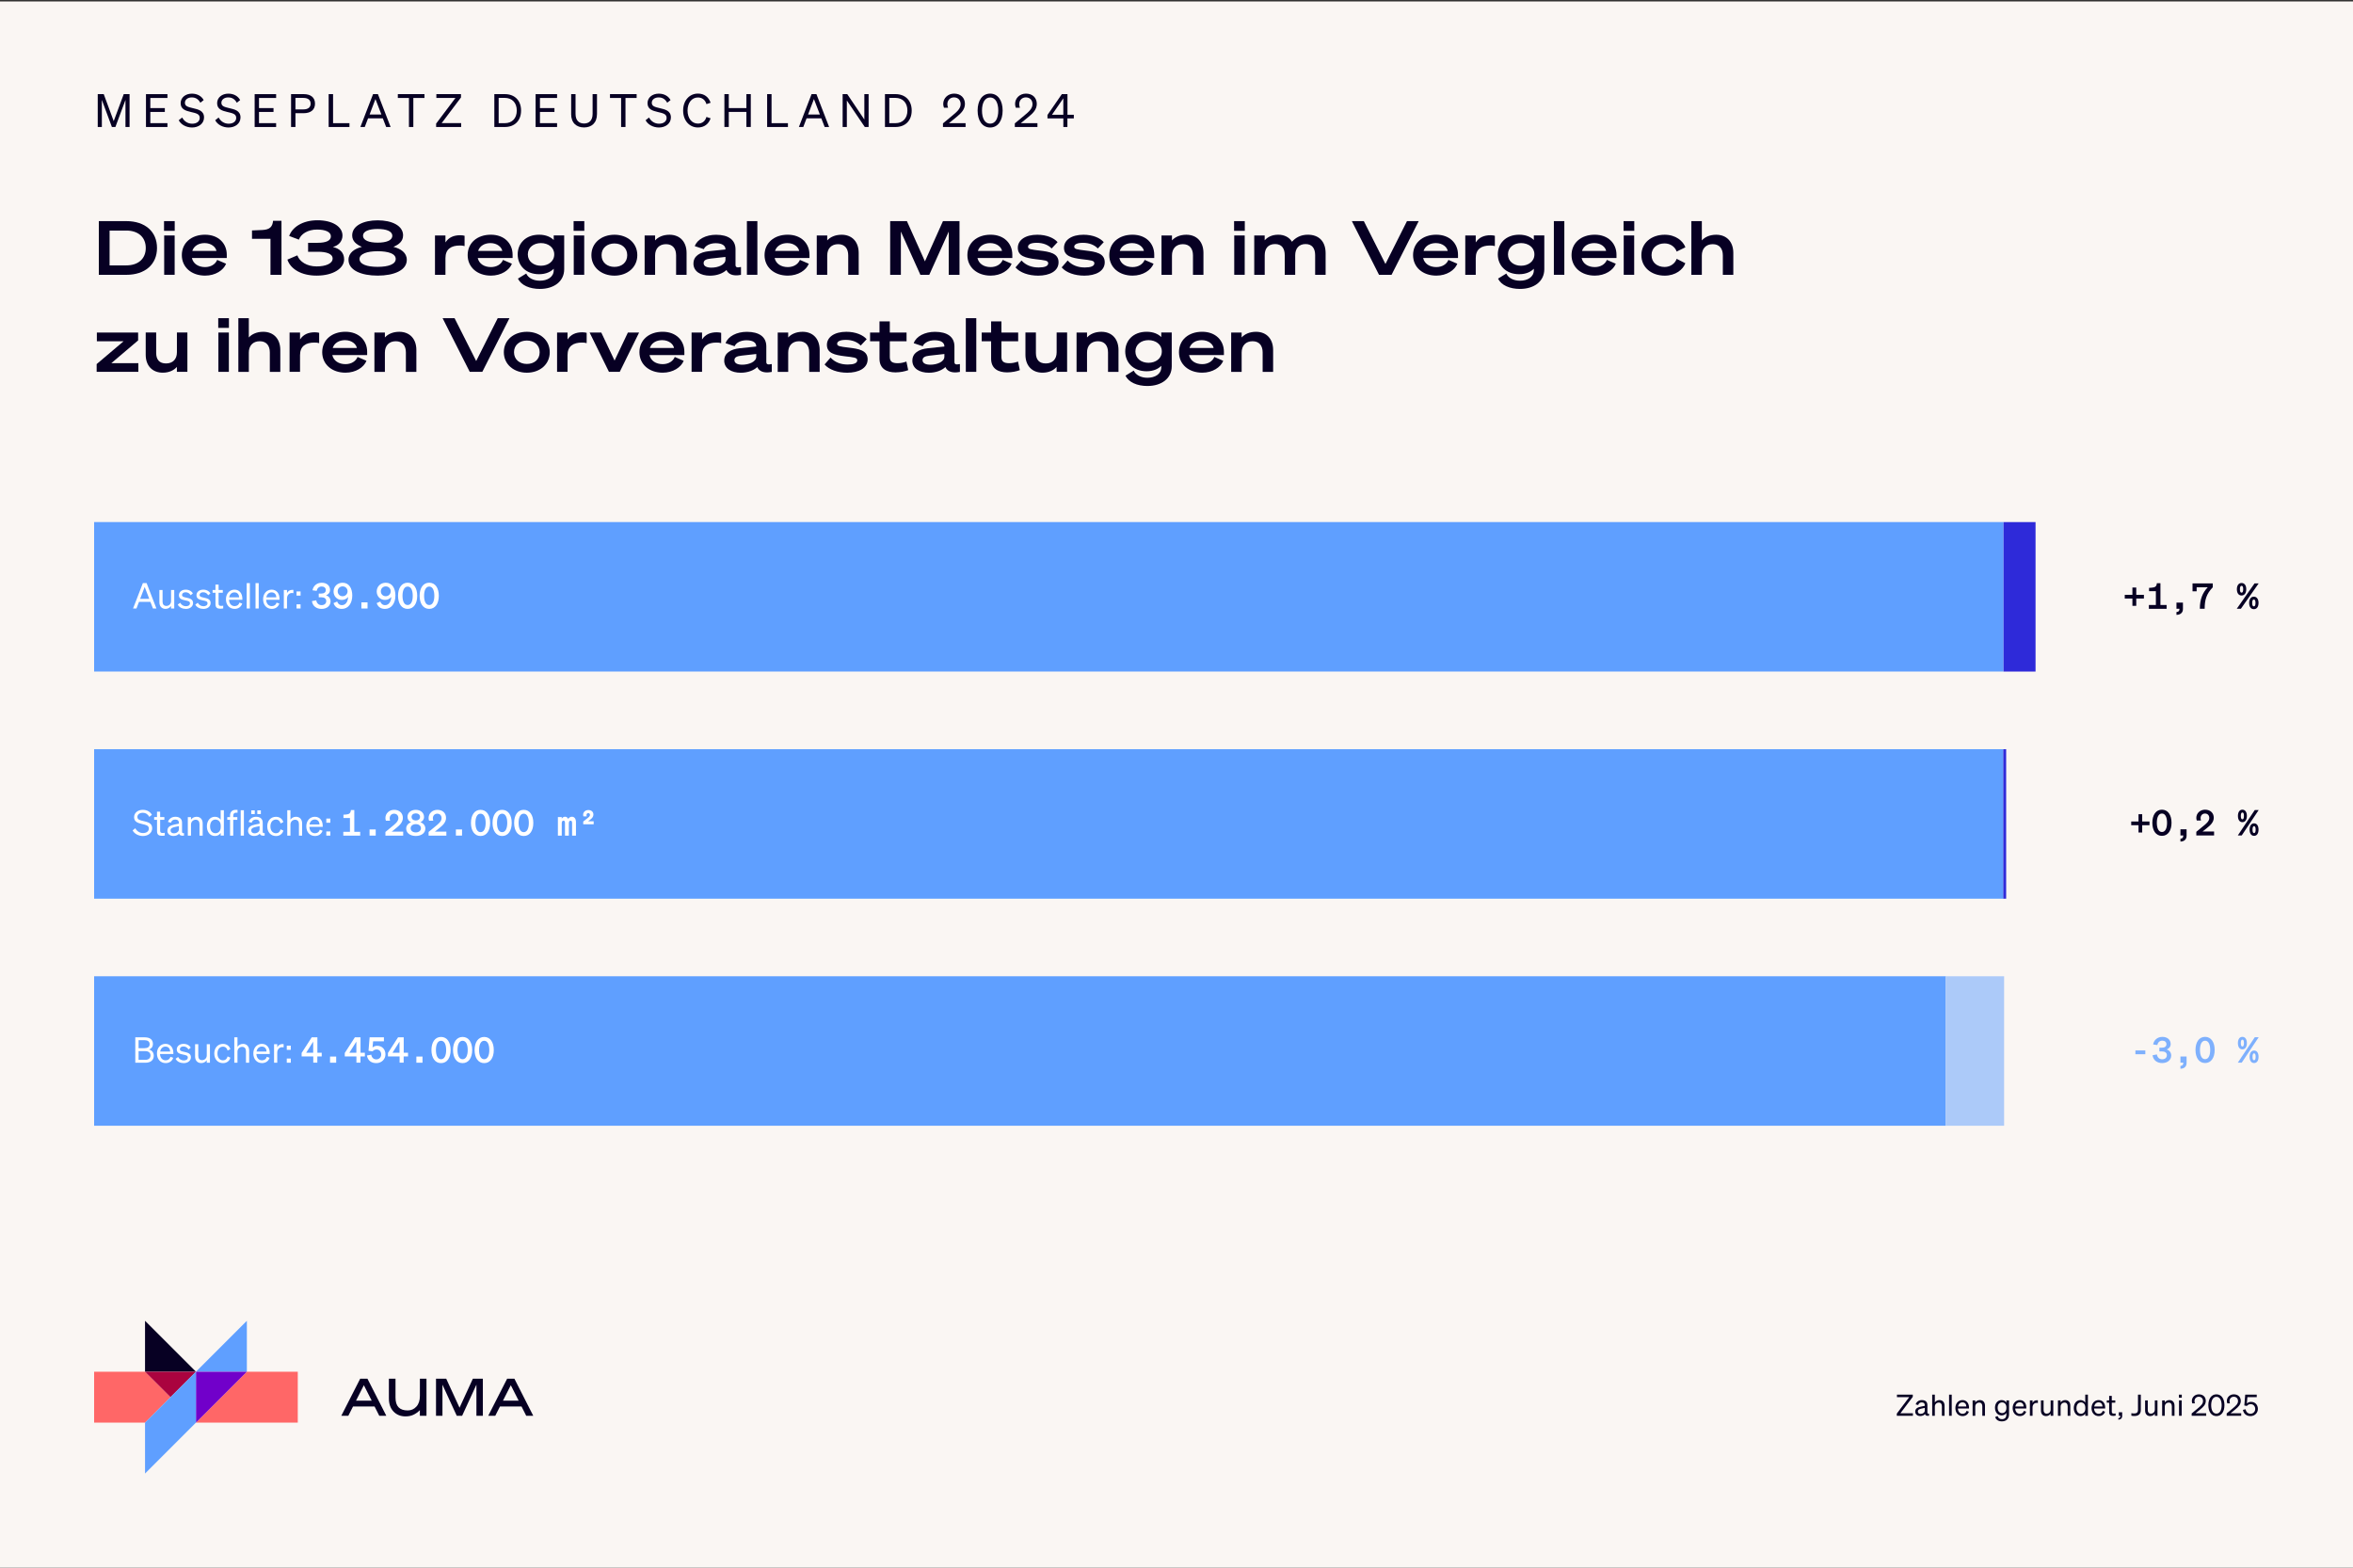 <?xml version="1.0" encoding="UTF-8"?>
<svg xmlns="http://www.w3.org/2000/svg" viewBox="0 0 800 533">
  <rect x="0" y="0" width="800" height="533" fill="#333333" stroke="none"/>
  <defs>
    <style>
      .cls-1 {
        fill: #ff6767;
      }

      .cls-2 {
        fill: #2e2ad9;
      }

      .cls-3 {
        fill: #faf6f3;
      }

      .cls-4 {
        fill: #7eb0fd;
      }

      .cls-5 {
        fill: #fff;
      }

      .cls-6 {
        fill: #070023;
      }

      .cls-7 {
        fill: #5f9fff;
      }

      .cls-8 {
        fill: #accaf9;
      }

      .cls-9 {
        fill: #aa033f;
      }

      .cls-10 {
        fill: #7100ca;
      }

      .cls-11 {
        fill: #5f9fff;
      }
    </style>
  </defs>
  <g id="background">
    <rect class="cls-3" y=".5" width="800" height="533"></rect>
  </g>
  <g id="content_DE" data-name="content DE">
    <g>
      <path class="cls-6" d="M38.04,43.17l-3.41-9.2v9.2h-1.4v-11.17h2.04l3.39,9.18,3.41-9.18h1.98v11.17h-1.39v-9.2l-3.42,9.2h-1.2Z"></path>
      <path class="cls-6" d="M56.93,32v1.31h-5.82v3.44h4.93v1.31h-4.93v3.81h5.82v1.31h-7.3v-11.17h7.3Z"></path>
      <path class="cls-6" d="M61.93,39.94c.7,1.34,1.96,2.12,3.41,2.12s2.57-.72,2.57-1.99c0-1.35-1.29-1.59-2.99-1.99-1.76-.42-3.5-.9-3.5-3,0-1.96,1.7-3.24,3.81-3.24,1.95,0,3.35.93,4.02,2.19l-1.14.9c-.58-1.07-1.46-1.81-2.91-1.81-1.35,0-2.33.75-2.33,1.82,0,1.18,1.04,1.43,2.61,1.81,1.85.44,3.89.83,3.89,3.19,0,2.09-1.85,3.41-4.06,3.41-1.93,0-3.78-.96-4.54-2.47l1.17-.93Z"></path>
      <path class="cls-6" d="M74.33,39.94c.7,1.34,1.96,2.12,3.41,2.12s2.57-.72,2.57-1.99c0-1.35-1.29-1.59-2.99-1.99-1.76-.42-3.5-.9-3.5-3,0-1.96,1.7-3.24,3.81-3.24,1.95,0,3.35.93,4.02,2.19l-1.14.9c-.58-1.07-1.46-1.81-2.91-1.81-1.35,0-2.33.75-2.33,1.82,0,1.18,1.04,1.43,2.61,1.81,1.85.44,3.89.83,3.89,3.19,0,2.09-1.85,3.41-4.06,3.41-1.93,0-3.78-.96-4.54-2.47l1.17-.93Z"></path>
      <path class="cls-6" d="M93.88,32v1.31h-5.82v3.44h4.93v1.31h-4.93v3.81h5.82v1.31h-7.3v-11.17h7.3Z"></path>
      <path class="cls-6" d="M100.45,43.17h-1.49v-11.17h4.26c2.37,0,3.88,1.1,3.88,3.24s-1.51,3.25-3.88,3.25h-2.77v4.68ZM103.14,37.2c1.59,0,2.47-.7,2.47-1.96s-.89-1.95-2.47-1.95h-2.69v3.91h2.69Z"></path>
      <path class="cls-6" d="M111.75,32h1.49v9.87h5.57v1.31h-7.07v-11.17Z"></path>
      <path class="cls-6" d="M128.49,32l4.31,11.17h-1.51l-1.14-2.94h-5.01l-1.12,2.94h-1.49l4.31-11.17h1.65ZM125.65,38.93h4.02l-2.02-5.25-1.99,5.25Z"></path>
      <path class="cls-6" d="M140.53,33.31v9.87h-1.49v-9.87h-3.78v-1.31h9.06v1.31h-3.78Z"></path>
      <path class="cls-6" d="M156.79,43.17h-8.51v-1.15l6.57-8.72h-6.49v-1.31h8.37v1.15l-6.57,8.72h6.63v1.31Z"></path>
      <path class="cls-6" d="M168.07,32h3.55c3.39,0,5.54,2.18,5.54,5.59s-2.15,5.59-5.54,5.59h-3.55v-11.17ZM171.62,41.88c2.54,0,4.08-1.7,4.08-4.3s-1.54-4.3-4.09-4.3h-2.07v8.59h2.09Z"></path>
      <path class="cls-6" d="M189.4,32v1.31h-5.82v3.44h4.93v1.31h-4.93v3.81h5.82v1.31h-7.3v-11.17h7.3Z"></path>
      <path class="cls-6" d="M194.19,38.75v-6.75h1.49v6.71c0,2.29,1.21,3.28,2.89,3.28s2.91-1,2.91-3.28v-6.71h1.49v6.75c0,3.08-1.87,4.58-4.4,4.58s-4.39-1.49-4.39-4.58Z"></path>
      <path class="cls-6" d="M212.66,33.31v9.87h-1.49v-9.87h-3.78v-1.31h9.06v1.31h-3.78Z"></path>
      <path class="cls-6" d="M220.66,39.94c.7,1.34,1.96,2.12,3.41,2.12s2.57-.72,2.57-1.99c0-1.35-1.29-1.59-2.99-1.99-1.76-.42-3.5-.9-3.5-3,0-1.96,1.7-3.24,3.81-3.24,1.95,0,3.35.93,4.02,2.19l-1.14.9c-.58-1.07-1.46-1.81-2.91-1.81-1.35,0-2.33.75-2.33,1.82,0,1.18,1.04,1.43,2.61,1.81,1.85.44,3.89.83,3.89,3.19,0,2.09-1.85,3.41-4.06,3.41-1.93,0-3.78-.96-4.54-2.47l1.17-.93Z"></path>
      <path class="cls-6" d="M237.29,42.02c1.45,0,2.49-.84,2.89-2.26l1.42.47c-.65,1.93-2.18,3.11-4.31,3.11-2.9,0-5.03-2.35-5.03-5.76s2.13-5.76,5.03-5.76c2.13,0,3.66,1.18,4.31,3.11l-1.42.47c-.4-1.42-1.45-2.26-2.89-2.26-2.07,0-3.53,1.79-3.53,4.44s1.46,4.44,3.53,4.44Z"></path>
      <path class="cls-6" d="M255.26,32v11.17h-1.49v-5.12h-5.99v5.12h-1.49v-11.17h1.49v4.75h5.99v-4.75h1.49Z"></path>
      <path class="cls-6" d="M260.83,32h1.49v9.87h5.57v1.31h-7.07v-11.17Z"></path>
      <path class="cls-6" d="M277.58,32l4.31,11.17h-1.51l-1.14-2.94h-5.01l-1.12,2.94h-1.49l4.31-11.17h1.65ZM274.73,38.93h4.02l-2.02-5.25-1.99,5.25Z"></path>
      <path class="cls-6" d="M295.31,43.17h-1.29l-6.1-9v9h-1.43v-11.17h1.57l5.81,8.64v-8.64h1.45v11.17Z"></path>
      <path class="cls-6" d="M300.88,32h3.55c3.39,0,5.54,2.18,5.54,5.59s-2.15,5.59-5.54,5.59h-3.55v-11.17ZM304.43,41.88c2.54,0,4.08-1.7,4.08-4.3s-1.54-4.3-4.09-4.3h-2.07v8.59h2.09Z"></path>
      <path class="cls-6" d="M323.9,39.21c1.53-1.26,2.71-2.33,2.71-3.8,0-1.37-.89-2.3-2.26-2.3s-2.26,1.03-2.26,2.3c0,.4.09.82.25,1.21h-1.4c-.17-.48-.25-.86-.25-1.29,0-1.99,1.63-3.5,3.69-3.5,2.26,0,3.69,1.43,3.69,3.49,0,1.9-1.31,3.21-2.91,4.5l-2.52,2.05h5.65v1.31h-7.69v-1.23l3.3-2.74Z"></path>
      <path class="cls-6" d="M336.64,31.83c2.65,0,4.25,2.35,4.25,5.76s-1.6,5.76-4.25,5.76-4.26-2.35-4.26-5.76,1.6-5.76,4.26-5.76ZM336.64,42.04c1.81,0,2.77-1.84,2.77-4.45s-.96-4.45-2.77-4.45-2.77,1.84-2.77,4.45.95,4.45,2.77,4.45Z"></path>
      <path class="cls-6" d="M348.33,39.21c1.53-1.26,2.71-2.33,2.71-3.8,0-1.37-.89-2.3-2.26-2.3s-2.26,1.03-2.26,2.3c0,.4.09.82.25,1.21h-1.4c-.17-.48-.25-.86-.25-1.29,0-1.99,1.63-3.5,3.69-3.5,2.26,0,3.69,1.43,3.69,3.49,0,1.9-1.31,3.21-2.91,4.5l-2.52,2.05h5.65v1.31h-7.69v-1.23l3.3-2.74Z"></path>
      <path class="cls-6" d="M361.53,43.17v-2.91h-5.4v-1.17l4.9-7.1h1.9v7.02h2.16v1.25h-2.18v2.91h-1.38ZM361.52,39.02v-5.59l-3.86,5.59h3.86Z"></path>
    </g>
    <g>
      <polygon class="cls-7" points="83.93 466.38 83.93 449.07 66.62 466.38 66.62 466.38 83.93 466.38"></polygon>
      <polygon class="cls-6" points="49.31 449.07 49.31 466.38 66.62 466.38 49.31 449.07"></polygon>
      <polygon class="cls-1" points="83.93 466.38 66.62 483.69 101.24 483.69 101.24 466.38 83.93 466.38"></polygon>
      <polygon class="cls-1" points="49.31 466.38 32 466.38 32 483.69 49.31 483.69 57.97 475.03 49.31 466.38"></polygon>
      <polygon class="cls-10" points="66.62 466.38 66.62 483.69 83.93 466.38 66.62 466.38"></polygon>
      <polygon class="cls-9" points="49.31 466.38 57.97 475.03 66.62 466.38 49.31 466.38"></polygon>
      <polygon class="cls-7" points="49.31 483.69 57.97 475.03 57.97 475.03 66.62 466.38 66.62 483.69 49.31 501 49.31 483.69"></polygon>
      <g>
        <path class="cls-6" d="M126.38,476.23l-2.67-5.26-2.67,5.26h5.34ZM116.04,481.36l6.42-12.6h2.47l6.41,12.6h-2.39l-1.6-3.16h-7.32l-1.6,3.16h-2.4Z"></path>
        <path class="cls-6" d="M176.34,476.23l-2.67-5.26-2.67,5.26h5.34ZM166,481.36l6.42-12.6h2.47l6.41,12.6h-2.39l-1.6-3.16h-7.32l-1.6,3.16h-2.4Z"></path>
        <path class="cls-6" d="M142.75,468.76h2.25v12.6h-2.25v-1.9c-.69.69-1.43,1.21-2.21,1.57-.78.36-1.67.54-2.67.54-1.66,0-3.02-.55-4.07-1.64s-1.58-2.59-1.58-4.5v-6.67h2.25v6.42c0,1.47.34,2.57,1.03,3.29s1.72,1.08,3.12,1.08c1.16,0,2.14-.43,2.94-1.3.8-.87,1.2-2.08,1.2-3.65v-5.84Z"></path>
        <polygon class="cls-6" points="161.98 470.79 157.12 481.36 155.29 481.36 150.43 470.79 150.43 481.36 148.24 481.36 148.24 468.76 151.71 468.76 156.24 478.62 160.77 468.76 164.17 468.76 164.17 481.36 161.98 481.36 161.98 470.79"></polygon>
      </g>
    </g>
    <g>
      <path class="cls-6" d="M33.6,75.18h9.33c6.41,0,10.45,3.56,10.45,9.13s-4.04,9.13-10.45,9.13h-9.33v-18.25ZM42.93,90.23c4.17,0,6.63-2.34,6.63-5.92s-2.47-5.92-6.63-5.92h-5.67v11.85h5.67Z"></path>
      <path class="cls-6" d="M55.77,75.18h3.63v3.3h-3.63v-3.3ZM59.38,93.43h-3.56v-13.37h3.56v13.37Z"></path>
      <path class="cls-6" d="M73.84,88.37l3.03,1.3c-.89,2.21-3.61,4.04-7.14,4.04-4.6,0-7.91-2.82-7.91-6.97s3.25-6.94,7.88-6.94,7.4,3,7.4,6.81v1.12h-11.85c.43,1.93,2.19,3.08,4.47,3.08,1.98,0,3.51-.97,4.12-2.44ZM65.38,85.32h8.21c-.2-1.25-1.7-2.67-4.02-2.67-1.96,0-3.64.92-4.19,2.67Z"></path>
      <path class="cls-6" d="M95.7,75.08v18.35h-3.74v-12.23h-6.28v-2.85l3.53-.15c2.44-.13,3.43-1.02,3.63-3.13h2.85Z"></path>
      <path class="cls-6" d="M97.71,88.27l3.38-1.45c.76,2.14,3.25,3.76,6.56,3.76,3.08,0,5.44-.97,5.44-2.67s-2.24-2.31-4.98-2.31h-3.36v-3.05h3.28c2.75,0,4.47-.69,4.47-2.19s-1.86-2.31-4.7-2.31c-3.23,0-5.49,1.53-6.18,3.43l-3.3-1.25c1.04-2.95,4.5-5.34,9.63-5.34s8.49,2.19,8.49,5.19c0,1.86-1.22,3.36-3.25,3.89,2.39.58,3.81,1.96,3.81,4.22,0,2.95-3.56,5.52-9.35,5.52-5.21,0-8.87-2.24-9.94-5.44Z"></path>
      <path class="cls-6" d="M137.04,80.04c0,1.98-1.42,3.1-3.28,3.89,2.49.63,4.55,1.98,4.55,4.42,0,3.56-4.37,5.36-9.91,5.36s-9.91-1.81-9.91-5.36c0-2.44,2.06-3.79,4.55-4.42-1.86-.79-3.3-1.91-3.3-3.89,0-3.36,3.89-5.13,8.67-5.13s8.64,1.78,8.64,5.13ZM122.24,88.04c0,1.8,2.49,2.69,6.15,2.69s6.15-.89,6.15-2.69-2.52-2.62-6.15-2.62-6.15.89-6.15,2.62ZM133.38,80.16c0-1.55-2.03-2.31-4.98-2.31s-4.98.76-4.98,2.31,2.03,2.34,4.98,2.34,4.98-.76,4.98-2.34Z"></path>
      <path class="cls-6" d="M157.96,83.67c-.61-.15-.89-.2-1.6-.2-2.95,0-4.91,1.2-4.91,4.27v5.69h-3.56v-13.37h3.56v2.36c1.14-1.75,2.85-2.44,5.03-2.44.61,0,1.09.08,1.47.18v3.51Z"></path>
      <path class="cls-6" d="M171.02,88.37l3.03,1.3c-.89,2.21-3.61,4.04-7.14,4.04-4.6,0-7.91-2.82-7.91-6.97s3.25-6.94,7.88-6.94,7.4,3,7.4,6.81v1.12h-11.85c.43,1.93,2.19,3.08,4.47,3.08,1.98,0,3.51-.97,4.12-2.44ZM162.56,85.32h8.21c-.2-1.25-1.7-2.67-4.02-2.67-1.96,0-3.64.92-4.19,2.67Z"></path>
      <path class="cls-6" d="M183.61,98.24c-3.58,0-6.43-1.27-7.52-3.51l2.82-1.73c.69,1.53,2.47,2.44,4.65,2.44,2.52,0,4.7-1.22,4.7-3.56v-.51c-.94.97-2.57,1.86-4.98,1.86-4.58,0-7.27-3.05-7.27-6.74s2.69-6.69,7.27-6.69c2.44,0,4.04.86,4.98,1.8v-1.55h3.56v11.49c0,4.17-3.53,6.69-8.21,6.69ZM183.91,82.65c-2.42,0-4.45,1.42-4.45,3.84s2.03,3.86,4.45,3.86,4.52-1.45,4.52-3.81v-.1c0-2.34-2.08-3.79-4.52-3.79Z"></path>
      <path class="cls-6" d="M195.02,75.18h3.64v3.3h-3.64v-3.3ZM198.63,93.43h-3.56v-13.37h3.56v13.37Z"></path>
      <path class="cls-6" d="M216.68,86.75c0,4.19-3.43,6.97-7.78,6.97s-7.83-2.77-7.83-6.97,3.46-6.94,7.83-6.94,7.78,2.77,7.78,6.94ZM213.25,86.75c0-2.52-1.96-3.97-4.35-3.97s-4.37,1.45-4.37,3.97,1.93,3.99,4.37,3.99,4.35-1.45,4.35-3.99Z"></path>
      <path class="cls-6" d="M219.17,80.06h3.56v1.68c.97-1.09,2.64-1.93,4.88-1.93,3.61,0,5.82,2.46,5.82,6.18v7.45h-3.56v-6.61c0-2.29-1.14-3.81-3.43-3.81s-3.71,1.47-3.71,3.86v6.56h-3.56v-13.37Z"></path>
      <path class="cls-6" d="M235.77,89.57c0-2.47,2.11-3.84,5.31-4.17l5.57-.58v-.1c0-1.12-.99-2.03-3.33-2.03-1.96,0-3.56.86-4.02,2.03l-3.08-1.04c.84-2.34,3.79-3.86,7.22-3.86,4.19,0,6.63,1.7,6.63,4.96v5.26c0,.74.33,1.07,1.86.74v2.67c-2.92.58-4.37-.36-4.93-1.65-1.22,1.14-3.23,1.93-5.62,1.93-3.2,0-5.62-1.45-5.62-4.14ZM246.65,87.36l-5.03.56c-1.58.18-2.39.56-2.39,1.55s.99,1.53,2.64,1.53c2.19,0,4.78-.94,4.78-2.72v-.92Z"></path>
      <path class="cls-6" d="M257.5,93.43h-3.56v-18.25h3.56v18.25Z"></path>
      <path class="cls-6" d="M271.97,88.37l3.02,1.3c-.89,2.21-3.61,4.04-7.14,4.04-4.6,0-7.91-2.82-7.91-6.97s3.25-6.94,7.88-6.94,7.4,3,7.4,6.81v1.12h-11.85c.43,1.93,2.19,3.08,4.47,3.08,1.98,0,3.51-.97,4.12-2.44ZM263.5,85.32h8.21c-.2-1.25-1.7-2.67-4.02-2.67-1.96,0-3.63.92-4.19,2.67Z"></path>
      <path class="cls-6" d="M277.69,80.06h3.56v1.68c.97-1.09,2.64-1.93,4.88-1.93,3.61,0,5.82,2.46,5.82,6.18v7.45h-3.56v-6.61c0-2.29-1.14-3.81-3.43-3.81s-3.71,1.47-3.71,3.86v6.56h-3.56v-13.37Z"></path>
      <path class="cls-6" d="M312.92,93.43l-6.63-14.69v14.69h-3.64v-18.25h5.69l6.13,13.68,6.13-13.68h5.62v18.25h-3.66v-14.69l-6.61,14.69h-3.03Z"></path>
      <path class="cls-6" d="M340.93,88.37l3.02,1.3c-.89,2.21-3.61,4.04-7.14,4.04-4.6,0-7.91-2.82-7.91-6.97s3.25-6.94,7.88-6.94,7.4,3,7.4,6.81v1.12h-11.85c.43,1.93,2.19,3.08,4.47,3.08,1.98,0,3.51-.97,4.12-2.44ZM332.47,85.32h8.21c-.2-1.25-1.7-2.67-4.02-2.67-1.96,0-3.64.92-4.19,2.67Z"></path>
      <path class="cls-6" d="M347.31,88.58c1.5,1.63,3.51,2.36,5.82,2.36,1.96,0,3.25-.43,3.25-1.42s-1.22-1.02-4.3-1.4c-3.36-.43-6.03-1.02-6.03-3.86,0-2.64,2.54-4.45,6.61-4.45,3.18,0,5.67,1.09,6.91,2.52l-2.03,2.16c-1.12-1.22-2.9-1.93-5.06-1.93-1.98,0-2.95.53-2.95,1.32,0,.84.94.94,3.84,1.3,3.51.41,6.53.92,6.53,3.99s-3.13,4.55-6.94,4.55c-3.23,0-6.18-1.02-7.7-2.8l2.03-2.34Z"></path>
      <path class="cls-6" d="M363,88.58c1.5,1.63,3.51,2.36,5.82,2.36,1.96,0,3.25-.43,3.25-1.42s-1.22-1.02-4.3-1.4c-3.36-.43-6.02-1.02-6.02-3.86,0-2.64,2.54-4.45,6.61-4.45,3.18,0,5.67,1.09,6.91,2.52l-2.03,2.16c-1.12-1.22-2.9-1.93-5.06-1.93-1.98,0-2.95.53-2.95,1.32,0,.84.94.94,3.84,1.3,3.51.41,6.53.92,6.53,3.99s-3.13,4.55-6.94,4.55c-3.23,0-6.18-1.02-7.7-2.8l2.03-2.34Z"></path>
      <path class="cls-6" d="M389.18,88.37l3.02,1.3c-.89,2.21-3.61,4.04-7.14,4.04-4.6,0-7.91-2.82-7.91-6.97s3.25-6.94,7.88-6.94,7.4,3,7.4,6.81v1.12h-11.85c.43,1.93,2.19,3.08,4.47,3.08,1.98,0,3.51-.97,4.12-2.44ZM380.71,85.32h8.21c-.2-1.25-1.7-2.67-4.02-2.67-1.96,0-3.64.92-4.19,2.67Z"></path>
      <path class="cls-6" d="M394.9,80.06h3.56v1.68c.97-1.09,2.64-1.93,4.88-1.93,3.61,0,5.82,2.46,5.82,6.18v7.45h-3.56v-6.61c0-2.29-1.14-3.81-3.43-3.81s-3.71,1.47-3.71,3.86v6.56h-3.56v-13.37Z"></path>
      <path class="cls-6" d="M419.58,75.18h3.64v3.3h-3.64v-3.3ZM423.19,93.43h-3.56v-13.37h3.56v13.37Z"></path>
      <path class="cls-6" d="M426.42,80.06h3.56v1.65c.97-1.09,2.44-1.91,4.63-1.91,2.06,0,3.76.89,4.65,2.39,1.25-1.4,2.97-2.39,5.39-2.39,3.94,0,6.05,2.46,6.05,6.28v7.35h-3.56v-6.66c0-2.26-.99-3.79-3.25-3.79s-3.53,1.47-3.53,3.84v6.61h-3.56v-6.66c0-2.26-.99-3.79-3.25-3.79-2.39,0-3.56,1.47-3.56,3.84v6.61h-3.56v-13.37Z"></path>
      <path class="cls-6" d="M468.85,93.43l-9.23-18.25h4.07l7.35,14.57,7.32-14.57h3.99l-9.23,18.25h-4.27Z"></path>
      <path class="cls-6" d="M492.46,88.37l3.02,1.3c-.89,2.21-3.61,4.04-7.14,4.04-4.6,0-7.91-2.82-7.91-6.97s3.25-6.94,7.88-6.94,7.4,3,7.4,6.81v1.12h-11.85c.43,1.93,2.19,3.08,4.47,3.08,1.98,0,3.51-.97,4.12-2.44ZM484,85.32h8.21c-.2-1.25-1.7-2.67-4.02-2.67-1.96,0-3.64.92-4.19,2.67Z"></path>
      <path class="cls-6" d="M508.25,83.67c-.61-.15-.89-.2-1.6-.2-2.95,0-4.91,1.2-4.91,4.27v5.69h-3.56v-13.37h3.56v2.36c1.14-1.75,2.85-2.44,5.03-2.44.61,0,1.09.08,1.47.18v3.51Z"></path>
      <path class="cls-6" d="M516.84,98.24c-3.58,0-6.43-1.27-7.52-3.51l2.82-1.73c.69,1.53,2.47,2.44,4.65,2.44,2.52,0,4.7-1.22,4.7-3.56v-.51c-.94.97-2.57,1.86-4.98,1.86-4.58,0-7.27-3.05-7.27-6.74s2.69-6.69,7.27-6.69c2.44,0,4.04.86,4.98,1.8v-1.55h3.56v11.49c0,4.17-3.53,6.69-8.21,6.69ZM517.15,82.65c-2.41,0-4.45,1.42-4.45,3.84s2.03,3.86,4.45,3.86,4.53-1.45,4.53-3.81v-.1c0-2.34-2.08-3.79-4.53-3.79Z"></path>
      <path class="cls-6" d="M531.86,93.43h-3.56v-18.25h3.56v18.25Z"></path>
      <path class="cls-6" d="M546.33,88.37l3.03,1.3c-.89,2.21-3.61,4.04-7.14,4.04-4.6,0-7.91-2.82-7.91-6.97s3.25-6.94,7.88-6.94,7.4,3,7.4,6.81v1.12h-11.85c.43,1.93,2.19,3.08,4.47,3.08,1.98,0,3.51-.97,4.12-2.44ZM537.86,85.32h8.21c-.2-1.25-1.7-2.67-4.02-2.67-1.96,0-3.64.92-4.19,2.67Z"></path>
      <path class="cls-6" d="M552,75.18h3.64v3.3h-3.64v-3.3ZM555.61,93.43h-3.56v-13.37h3.56v13.37Z"></path>
      <path class="cls-6" d="M565.98,79.81c3.74,0,6.25,2.11,7.04,4.27l-2.97,1.45c-.48-1.47-2.03-2.77-4.09-2.77-2.54,0-4.45,1.5-4.45,3.99s1.91,4.02,4.45,4.02c2.06,0,3.61-1.3,4.09-2.77l2.95,1.5c-.79,2.14-3.28,4.22-7.02,4.22-4.52,0-7.93-2.82-7.93-6.97s3.41-6.94,7.93-6.94Z"></path>
      <path class="cls-6" d="M575.05,75.18h3.56v6.56c.97-1.09,2.64-1.93,4.88-1.93,3.61,0,5.82,2.46,5.82,6.18v7.45h-3.56v-6.61c0-2.29-1.14-3.81-3.43-3.81s-3.71,1.47-3.71,3.86v6.56h-3.56v-18.25Z"></path>
      <path class="cls-6" d="M47.05,126.43h-14.19v-2.64l9.15-7.75h-9.08v-2.97h14.03v2.67l-9.1,7.73h9.18v2.97Z"></path>
      <path class="cls-6" d="M63.7,126.43h-3.56v-1.68c-.99,1.12-2.59,1.96-4.8,1.96-3.53,0-5.8-2.36-5.8-6.08v-7.58h3.56v6.96c0,2.26,1.09,3.56,3.36,3.56s3.69-1.42,3.69-3.79v-6.74h3.56v13.37Z"></path>
      <path class="cls-6" d="M74.2,108.18h3.63v3.3h-3.63v-3.3ZM77.81,126.43h-3.56v-13.37h3.56v13.37Z"></path>
      <path class="cls-6" d="M81.04,108.18h3.56v6.56c.97-1.09,2.64-1.93,4.88-1.93,3.61,0,5.82,2.46,5.82,6.18v7.45h-3.56v-6.61c0-2.29-1.14-3.81-3.43-3.81s-3.71,1.47-3.71,3.86v6.56h-3.56v-18.25Z"></path>
      <path class="cls-6" d="M108.52,116.67c-.61-.15-.89-.2-1.6-.2-2.95,0-4.91,1.2-4.91,4.27v5.69h-3.56v-13.37h3.56v2.36c1.14-1.75,2.85-2.44,5.03-2.44.61,0,1.09.08,1.47.18v3.51Z"></path>
      <path class="cls-6" d="M121.58,121.37l3.02,1.3c-.89,2.21-3.61,4.04-7.14,4.04-4.6,0-7.91-2.82-7.91-6.97s3.25-6.94,7.88-6.94,7.4,3,7.4,6.81v1.12h-11.85c.43,1.93,2.19,3.08,4.47,3.08,1.98,0,3.51-.97,4.12-2.44ZM113.12,118.32h8.21c-.2-1.25-1.7-2.67-4.02-2.67-1.96,0-3.64.92-4.19,2.67Z"></path>
      <path class="cls-6" d="M127.3,113.06h3.56v1.68c.97-1.09,2.64-1.93,4.88-1.93,3.61,0,5.82,2.46,5.82,6.18v7.45h-3.56v-6.61c0-2.29-1.14-3.81-3.43-3.81s-3.71,1.47-3.71,3.86v6.56h-3.56v-13.37Z"></path>
      <path class="cls-6" d="M159.71,126.43l-9.23-18.25h4.07l7.35,14.57,7.32-14.57h3.99l-9.23,18.25h-4.27Z"></path>
      <path class="cls-6" d="M186.91,119.75c0,4.19-3.43,6.97-7.78,6.97s-7.83-2.77-7.83-6.97,3.46-6.94,7.83-6.94,7.78,2.77,7.78,6.94ZM183.48,119.75c0-2.52-1.96-3.97-4.35-3.97s-4.37,1.45-4.37,3.97,1.93,3.99,4.37,3.99,4.35-1.45,4.35-3.99Z"></path>
      <path class="cls-6" d="M199.47,116.67c-.61-.15-.89-.2-1.6-.2-2.95,0-4.91,1.2-4.91,4.27v5.69h-3.56v-13.37h3.56v2.36c1.14-1.75,2.85-2.44,5.03-2.44.61,0,1.09.08,1.47.18v3.51Z"></path>
      <path class="cls-6" d="M207.04,126.43l-6.58-13.37h3.97l4.52,9.53,4.53-9.53h3.81l-6.58,13.37h-3.66Z"></path>
      <path class="cls-6" d="M229.42,121.37l3.03,1.3c-.89,2.21-3.61,4.04-7.14,4.04-4.6,0-7.91-2.82-7.91-6.97s3.25-6.94,7.88-6.94,7.4,3,7.4,6.81v1.12h-11.85c.43,1.93,2.19,3.08,4.47,3.08,1.98,0,3.51-.97,4.12-2.44ZM220.95,118.32h8.21c-.2-1.25-1.7-2.67-4.02-2.67-1.96,0-3.64.92-4.19,2.67Z"></path>
      <path class="cls-6" d="M245.2,116.67c-.61-.15-.89-.2-1.6-.2-2.95,0-4.91,1.2-4.91,4.27v5.69h-3.56v-13.37h3.56v2.36c1.14-1.75,2.85-2.44,5.03-2.44.61,0,1.09.08,1.47.18v3.51Z"></path>
      <path class="cls-6" d="M246.24,122.57c0-2.47,2.11-3.84,5.31-4.17l5.57-.58v-.1c0-1.12-.99-2.03-3.33-2.03-1.96,0-3.56.86-4.02,2.03l-3.08-1.04c.84-2.34,3.79-3.86,7.22-3.86,4.19,0,6.63,1.7,6.63,4.96v5.26c0,.74.33,1.07,1.86.74v2.67c-2.92.58-4.37-.36-4.93-1.65-1.22,1.14-3.23,1.93-5.62,1.93-3.2,0-5.62-1.45-5.62-4.14ZM257.12,120.36l-5.03.56c-1.58.18-2.39.56-2.39,1.55s.99,1.53,2.64,1.53c2.19,0,4.78-.94,4.78-2.72v-.92Z"></path>
      <path class="cls-6" d="M264.42,113.06h3.56v1.68c.97-1.09,2.64-1.93,4.88-1.93,3.61,0,5.82,2.46,5.82,6.18v7.45h-3.56v-6.61c0-2.29-1.14-3.81-3.43-3.81s-3.71,1.47-3.71,3.86v6.56h-3.56v-13.37Z"></path>
      <path class="cls-6" d="M282.39,121.58c1.5,1.63,3.51,2.36,5.82,2.36,1.96,0,3.25-.43,3.25-1.42s-1.22-1.02-4.3-1.4c-3.36-.43-6.02-1.02-6.02-3.86,0-2.64,2.54-4.45,6.61-4.45,3.18,0,5.67,1.09,6.91,2.52l-2.03,2.16c-1.12-1.22-2.9-1.93-5.06-1.93-1.98,0-2.95.53-2.95,1.32,0,.84.94.94,3.84,1.3,3.51.41,6.53.92,6.53,3.99s-3.13,4.55-6.94,4.55c-3.23,0-6.18-1.02-7.7-2.8l2.03-2.34Z"></path>
      <path class="cls-6" d="M299.02,116.04h-3.2v-2.97h3.2v-3.81h3.51v3.81h5.69v2.97h-5.69v5.34c0,1.58.86,2.11,2.72,2.11,1.09,0,2.03-.25,2.92-.56l.61,2.92c-1.07.41-2.72.76-4.32.76-2.95,0-5.44-1.22-5.44-4.65v-5.92Z"></path>
      <path class="cls-6" d="M310.2,122.57c0-2.47,2.11-3.84,5.31-4.17l5.57-.58v-.1c0-1.12-.99-2.03-3.33-2.03-1.96,0-3.56.86-4.02,2.03l-3.08-1.04c.84-2.34,3.79-3.86,7.22-3.86,4.19,0,6.63,1.7,6.63,4.96v5.26c0,.74.33,1.07,1.86.74v2.67c-2.92.58-4.37-.36-4.93-1.65-1.22,1.14-3.23,1.93-5.62,1.93-3.2,0-5.62-1.45-5.62-4.14ZM321.08,120.36l-5.03.56c-1.58.18-2.39.56-2.39,1.55s.99,1.53,2.64,1.53c2.19,0,4.78-.94,4.78-2.72v-.92Z"></path>
      <path class="cls-6" d="M331.93,126.43h-3.56v-18.25h3.56v18.25Z"></path>
      <path class="cls-6" d="M336.97,116.04h-3.2v-2.97h3.2v-3.81h3.51v3.81h5.69v2.97h-5.69v5.34c0,1.58.86,2.11,2.72,2.11,1.09,0,2.03-.25,2.92-.56l.61,2.92c-1.07.41-2.72.76-4.32.76-2.95,0-5.44-1.22-5.44-4.65v-5.92Z"></path>
      <path class="cls-6" d="M362.8,126.43h-3.56v-1.68c-.99,1.12-2.59,1.96-4.8,1.96-3.53,0-5.8-2.36-5.8-6.08v-7.58h3.56v6.96c0,2.26,1.09,3.56,3.36,3.56s3.69-1.42,3.69-3.79v-6.74h3.56v13.37Z"></path>
      <path class="cls-6" d="M366.02,113.06h3.56v1.68c.97-1.09,2.64-1.93,4.88-1.93,3.61,0,5.82,2.46,5.82,6.18v7.45h-3.56v-6.61c0-2.29-1.14-3.81-3.43-3.81s-3.71,1.47-3.71,3.86v6.56h-3.56v-13.37Z"></path>
      <path class="cls-6" d="M390.17,131.24c-3.58,0-6.43-1.27-7.52-3.51l2.82-1.73c.69,1.53,2.47,2.44,4.65,2.44,2.52,0,4.7-1.22,4.7-3.56v-.51c-.94.97-2.57,1.86-4.98,1.86-4.58,0-7.27-3.05-7.27-6.74s2.69-6.69,7.27-6.69c2.44,0,4.04.86,4.98,1.8v-1.55h3.56v11.49c0,4.17-3.53,6.69-8.21,6.69ZM390.48,115.65c-2.42,0-4.45,1.42-4.45,3.84s2.03,3.86,4.45,3.86,4.52-1.45,4.52-3.81v-.1c0-2.34-2.08-3.79-4.52-3.79Z"></path>
      <path class="cls-6" d="M412.87,121.37l3.02,1.3c-.89,2.21-3.61,4.04-7.14,4.04-4.6,0-7.91-2.82-7.91-6.97s3.25-6.94,7.88-6.94,7.4,3,7.4,6.81v1.12h-11.85c.43,1.93,2.19,3.08,4.47,3.08,1.98,0,3.51-.97,4.12-2.44ZM404.41,118.32h8.21c-.2-1.25-1.7-2.67-4.02-2.67-1.96,0-3.63.92-4.19,2.67Z"></path>
      <path class="cls-6" d="M418.59,113.06h3.56v1.68c.97-1.09,2.64-1.93,4.88-1.93,3.61,0,5.82,2.46,5.82,6.18v7.45h-3.56v-6.61c0-2.29-1.14-3.81-3.43-3.81s-3.71,1.47-3.71,3.86v6.56h-3.56v-13.37Z"></path>
    </g>
    <g>
      <path class="cls-6" d="M650.37,481.36h-5.47v-.74l4.22-5.6h-4.17v-.84h5.38v.74l-4.22,5.6h4.26v.84Z"></path>
      <path class="cls-6" d="M651.16,479.95c0-1.04.81-1.47,1.98-1.71l1.27-.26v-.22c0-.6-.33-.94-1.03-.94-.66,0-1.05.31-1.21.89l-.85-.22c.25-.85,1.02-1.46,2.09-1.46,1.17,0,1.89.57,1.89,1.69v2.55c0,.34.21.45.56.37v.72c-.8.1-1.26-.09-1.37-.59-.32.41-.9.68-1.61.68-.95,0-1.72-.56-1.72-1.5ZM654.41,478.68l-1.02.22c-.8.16-1.34.38-1.34,1.01,0,.51.37.81.94.81.77,0,1.42-.47,1.42-1.14v-.9Z"></path>
      <path class="cls-6" d="M656.93,474.18h.9v2.66c.3-.43.82-.81,1.56-.81,1.11,0,1.74.77,1.74,1.88v3.45h-.9v-3.21c0-.73-.31-1.28-1.09-1.28-.65,0-1.31.5-1.31,1.37v3.12h-.9v-7.18Z"></path>
      <path class="cls-6" d="M663.57,481.36h-.9v-7.18h.9v7.18Z"></path>
      <path class="cls-6" d="M664.81,478.75c0-1.56.99-2.72,2.41-2.72s2.23,1.11,2.23,2.56v.3h-3.78c.05,1.1.68,1.8,1.59,1.8.7,0,1.2-.38,1.36-1l.79.28c-.32.93-1.11,1.5-2.15,1.5-1.45,0-2.45-1.11-2.45-2.72ZM665.72,478.2h2.82c-.02-.74-.42-1.4-1.33-1.4-.76,0-1.33.51-1.49,1.4Z"></path>
      <path class="cls-6" d="M670.67,476.13h.9v.71c.3-.43.82-.81,1.56-.81,1.11,0,1.74.77,1.74,1.88v3.45h-.9v-3.21c0-.73-.31-1.28-1.09-1.28-.65,0-1.31.5-1.31,1.37v3.12h-.9v-5.23Z"></path>
      <path class="cls-6" d="M680.62,483.27c-1.15,0-1.99-.53-2.28-1.49l.84-.32c.17.67.71,1.06,1.44,1.06.92,0,1.53-.47,1.53-1.56v-.59c-.28.51-.87.87-1.6.87-1.43,0-2.27-1.18-2.27-2.61s.84-2.6,2.27-2.6c.72,0,1.32.36,1.6.87v-.77h.9v4.76c0,1.53-1.01,2.38-2.43,2.38ZM680.71,476.82c-.95,0-1.53.71-1.53,1.81s.58,1.82,1.53,1.82c.75,0,1.45-.56,1.45-1.71v-.19c0-1.17-.7-1.73-1.45-1.73Z"></path>
      <path class="cls-6" d="M684.29,478.75c0-1.56.99-2.72,2.41-2.72s2.23,1.11,2.23,2.56v.3h-3.78c.05,1.1.68,1.8,1.59,1.8.7,0,1.2-.38,1.36-1l.79.28c-.32.93-1.11,1.5-2.15,1.5-1.45,0-2.45-1.11-2.45-2.72ZM685.2,478.2h2.82c-.02-.74-.42-1.4-1.33-1.4-.76,0-1.33.51-1.49,1.4Z"></path>
      <path class="cls-6" d="M692.86,477.02c-.15-.03-.27-.04-.44-.04-.76,0-1.37.6-1.37,1.52v2.86h-.9v-5.23h.9v.89c.23-.53.74-.93,1.45-.93.14,0,.27.01.36.02v.91Z"></path>
      <path class="cls-6" d="M698.1,481.36h-.9v-.72c-.3.44-.81.83-1.55.83-1.12,0-1.75-.77-1.75-1.88v-3.46h.9v3.27c0,.74.32,1.24,1.09,1.24.65,0,1.31-.49,1.31-1.36v-3.15h.9v5.23Z"></path>
      <path class="cls-6" d="M699.69,476.13h.9v.71c.3-.43.82-.81,1.56-.81,1.11,0,1.74.77,1.74,1.88v3.45h-.9v-3.21c0-.73-.31-1.28-1.09-1.28-.65,0-1.31.5-1.31,1.37v3.12h-.9v-5.23Z"></path>
      <path class="cls-6" d="M705.07,478.75c0-1.49.83-2.72,2.28-2.72.73,0,1.31.35,1.62.86v-2.71h.9v7.18h-.9v-.76c-.31.52-.89.87-1.62.87-1.45,0-2.28-1.24-2.28-2.72ZM707.51,476.82c-.98,0-1.53.8-1.53,1.93s.55,1.93,1.53,1.93c.74,0,1.48-.54,1.48-1.74v-.37c0-1.22-.74-1.75-1.48-1.75Z"></path>
      <path class="cls-6" d="M711.1,478.75c0-1.56.99-2.72,2.41-2.72s2.23,1.11,2.23,2.56v.3h-3.78c.05,1.1.68,1.8,1.59,1.8.7,0,1.2-.38,1.36-1l.79.28c-.32.93-1.11,1.5-2.15,1.5-1.45,0-2.45-1.11-2.45-2.72ZM712.01,478.2h2.82c-.02-.74-.42-1.4-1.33-1.4-.76,0-1.33.51-1.49,1.4Z"></path>
      <path class="cls-6" d="M717.1,476.9h-.81v-.77h.81v-1.53h.89v1.53h1.19v.77h-1.19v3.07c0,.55.27.65.73.65.21,0,.36,0,.57-.06v.77c-.23.05-.49.08-.79.08-.89,0-1.4-.3-1.4-1.3v-3.21Z"></path>
      <path class="cls-6" d="M720.38,480.18h1.14v1.24c0,.78-.5,1.25-1.3,1.27v-.52c.45-.02.68-.25.68-.73v-.08h-.52v-1.18Z"></path>
      <path class="cls-6" d="M724.65,480.48c.35.07.59.1.91.1.89,0,1.34-.31,1.34-1.29v-5.11h.96v5.18c0,1.44-.8,2.08-2.19,2.08-.38,0-.68-.03-1.02-.1v-.86Z"></path>
      <path class="cls-6" d="M733.52,481.36h-.9v-.72c-.3.44-.81.83-1.55.83-1.12,0-1.75-.77-1.75-1.88v-3.46h.9v3.27c0,.74.32,1.24,1.09,1.24.65,0,1.31-.49,1.31-1.36v-3.15h.9v5.23Z"></path>
      <path class="cls-6" d="M735.11,476.13h.9v.71c.3-.43.82-.81,1.56-.81,1.11,0,1.74.77,1.74,1.88v3.45h-.9v-3.21c0-.73-.31-1.28-1.09-1.28-.65,0-1.31.5-1.31,1.37v3.12h-.9v-5.23Z"></path>
      <path class="cls-6" d="M740.81,474.18h.98v1.04h-.98v-1.04ZM741.75,481.36h-.9v-5.23h.9v5.23Z"></path>
      <path class="cls-6" d="M747.27,478.81c.98-.81,1.74-1.5,1.74-2.44,0-.88-.57-1.48-1.45-1.48s-1.45.66-1.45,1.48c0,.26.06.53.16.78h-.9c-.11-.31-.16-.55-.16-.83,0-1.28,1.05-2.25,2.37-2.25,1.45,0,2.37.92,2.37,2.24,0,1.22-.84,2.06-1.87,2.89l-1.62,1.32h3.63v.84h-4.94v-.79l2.12-1.76Z"></path>
      <path class="cls-6" d="M753.56,474.07c1.7,0,2.73,1.51,2.73,3.7s-1.03,3.7-2.73,3.7-2.74-1.51-2.74-3.7,1.03-3.7,2.74-3.7ZM753.56,480.63c1.16,0,1.78-1.18,1.78-2.86s-.62-2.86-1.78-2.86-1.78,1.18-1.78,2.86.61,2.86,1.78,2.86Z"></path>
      <path class="cls-6" d="M759.17,478.81c.98-.81,1.74-1.5,1.74-2.44,0-.88-.57-1.48-1.45-1.48s-1.45.66-1.45,1.48c0,.26.06.53.16.78h-.9c-.11-.31-.16-.55-.16-.83,0-1.28,1.05-2.25,2.37-2.25,1.45,0,2.37.92,2.37,2.24,0,1.22-.84,2.06-1.87,2.89l-1.62,1.32h3.63v.84h-4.94v-.79l2.12-1.76Z"></path>
      <path class="cls-6" d="M763.05,477.87l.31-3.69h3.91v.84h-3.17l-.19,2.17c.31-.31.8-.56,1.43-.56,1.4,0,2.32,1.04,2.32,2.4s-1.07,2.44-2.51,2.44c-1.35,0-2.33-.76-2.58-2.12l.92-.19c.15.92.77,1.51,1.66,1.51s1.61-.7,1.61-1.62-.62-1.64-1.53-1.64c-.6,0-1.06.27-1.3.61l-.88-.15Z"></path>
    </g>
    <g>
      <rect class="cls-2" x="681.04" y="254.73" width="1.04" height="50.82"></rect>
      <rect class="cls-11" x="32" y="254.73" width="649.04" height="50.82"></rect>
      <rect class="cls-11" x="32" y="177.5" width="649.19" height="50.82"></rect>
      <rect class="cls-2" x="681.19" y="177.51" width="10.88" height="50.82" transform="translate(1373.26 405.84) rotate(180)"></rect>
      <rect class="cls-11" x="32" y="331.93" width="629.56" height="50.82"></rect>
      <rect class="cls-8" x="661.56" y="331.93" width="19.82" height="50.82"></rect>
    </g>
    <g>
      <path class="cls-6" d="M726.31,203.5v2.48h-1.31v-2.48h-2.6v-1.26h2.6v-2.48h1.31v2.48h2.6v1.26h-2.6Z"></path>
      <path class="cls-6" d="M734.53,198.29v7.41h2.1v1.29h-6.03v-1.29h2.38v-4.7h-2.32v-1.12l.92-.07c1.14-.08,1.64-.42,1.73-1.51h1.23Z"></path>
      <path class="cls-6" d="M739.98,204.89h2.2v2.2c0,1.21-.86,1.95-2.2,1.96v-.96c.68-.05,1.01-.35,1.01-.99v-.12h-1.01v-2.09Z"></path>
      <path class="cls-6" d="M746.84,199.67v1.37h-1.4v-2.69h6.88v1.33c-2.19,2.26-2.75,4.33-2.75,7.3h-1.64c0-3.25.94-5.47,2.69-7.31h-3.78Z"></path>
      <path class="cls-6" d="M766.53,198.35h1.4l-6.05,8.63h-1.4l6.05-8.63ZM762.11,198.22c1.04,0,1.6.87,1.6,2.12s-.57,2.13-1.6,2.13-1.59-.87-1.59-2.13.57-2.12,1.59-2.12ZM762.11,199.17c-.39,0-.56.44-.56,1.17s.17,1.17.56,1.17.56-.43.56-1.17-.15-1.17-.56-1.17ZM766.29,207.12c-1.04,0-1.6-.87-1.6-2.12s.57-2.13,1.6-2.13,1.59.87,1.59,2.13-.57,2.12-1.59,2.12ZM766.29,206.17c.39,0,.56-.45.56-1.17s-.16-1.17-.56-1.17-.56.43-.56,1.17.15,1.17.56,1.17Z"></path>
    </g>
    <g>
      <path class="cls-5" d="M49.85,198.26l3.33,8.63h-1.17l-.88-2.27h-3.87l-.87,2.27h-1.15l3.33-8.63h1.27ZM47.65,203.61h3.1l-1.56-4.05-1.54,4.05Z"></path>
      <path class="cls-5" d="M59.23,206.89h-1.08v-.87c-.36.53-.97,1-1.86,1-1.35,0-2.1-.93-2.1-2.26v-4.16h1.08v3.93c0,.89.38,1.49,1.31,1.49.78,0,1.58-.59,1.58-1.64v-3.79h1.08v6.29Z"></path>
      <path class="cls-5" d="M61.29,204.94c.34.73,1.11,1.18,1.92,1.18.73,0,1.38-.31,1.38-1s-.6-.78-1.64-1c-1.03-.23-2.12-.46-2.12-1.74,0-1.12.97-1.9,2.31-1.9,1.13,0,2.06.55,2.43,1.3l-.77.61c-.32-.62-.91-1.02-1.71-1.02-.72,0-1.2.36-1.2.93s.55.7,1.43.89c1.08.25,2.32.47,2.32,1.84,0,1.2-1.09,2-2.44,2-1.14,0-2.28-.49-2.77-1.47l.84-.61Z"></path>
      <path class="cls-5" d="M67.26,204.94c.34.73,1.11,1.18,1.92,1.18.73,0,1.38-.31,1.38-1s-.6-.78-1.64-1c-1.03-.23-2.12-.46-2.12-1.74,0-1.12.97-1.9,2.31-1.9,1.13,0,2.06.55,2.43,1.3l-.77.61c-.32-.62-.91-1.02-1.71-1.02-.72,0-1.2.36-1.2.93s.55.7,1.43.89c1.08.25,2.32.47,2.32,1.84,0,1.2-1.09,2-2.44,2-1.14,0-2.28-.49-2.77-1.47l.84-.61Z"></path>
      <path class="cls-5" d="M73.25,201.53h-.97v-.93h.97v-1.84h1.07v1.84h1.43v.93h-1.43v3.69c0,.66.32.78.88.78.25,0,.43-.01.69-.07v.93c-.28.06-.59.1-.95.1-1.07,0-1.68-.36-1.68-1.56v-3.86Z"></path>
      <path class="cls-5" d="M76.82,203.75c0-1.88,1.19-3.27,2.9-3.27s2.68,1.33,2.68,3.08v.36h-4.54c.06,1.32.82,2.16,1.91,2.16.84,0,1.44-.46,1.63-1.2l.95.34c-.38,1.12-1.33,1.8-2.58,1.8-1.74,0-2.95-1.33-2.95-3.27ZM77.91,203.09h3.39c-.02-.89-.51-1.68-1.6-1.68-.91,0-1.6.61-1.79,1.68Z"></path>
      <path class="cls-5" d="M84.95,206.89h-1.08v-8.63h1.08v8.63Z"></path>
      <path class="cls-5" d="M87.96,206.89h-1.08v-8.63h1.08v8.63Z"></path>
      <path class="cls-5" d="M89.45,203.75c0-1.88,1.19-3.27,2.9-3.27s2.68,1.33,2.68,3.08v.36h-4.54c.06,1.32.82,2.16,1.91,2.16.84,0,1.44-.46,1.63-1.2l.95.34c-.38,1.12-1.33,1.8-2.58,1.8-1.74,0-2.95-1.33-2.95-3.27ZM90.55,203.09h3.39c-.02-.89-.51-1.68-1.6-1.68-.91,0-1.6.61-1.79,1.68Z"></path>
      <path class="cls-5" d="M99.76,201.67c-.18-.04-.32-.05-.53-.05-.91,0-1.65.72-1.65,1.83v3.44h-1.08v-6.29h1.08v1.07c.28-.64.89-1.12,1.74-1.12.17,0,.32.01.43.02v1.09Z"></path>
      <path class="cls-5" d="M100.82,201.09h1.37v1.42h-1.37v-1.42ZM100.82,205.47h1.37v1.42h-1.37v-1.42Z"></path>
      <path class="cls-5" d="M106.05,204.38l1.48-.28c.14,1.05.88,1.65,1.79,1.65s1.6-.5,1.6-1.39-.7-1.29-1.7-1.29h-.85v-1.26h.88c.91,0,1.52-.4,1.52-1.17s-.55-1.23-1.41-1.23c-.9,0-1.52.6-1.7,1.49l-1.41-.19c.23-1.45,1.41-2.58,3.15-2.58s2.81,1.03,2.81,2.44c0,.91-.6,1.56-1.35,1.84.83.26,1.53.93,1.53,2.07,0,1.38-1.17,2.55-3.05,2.55-1.7,0-3.04-.91-3.29-2.64Z"></path>
      <path class="cls-5" d="M114.63,204.5c.22.71.75,1.25,1.64,1.25,1.23,0,2.04-1.2,2.09-2.79-.41.56-1.17,1.02-2.15,1.02-1.61,0-2.8-1.25-2.8-2.86,0-1.71,1.3-2.99,3.08-2.99,2.21,0,3.28,1.95,3.28,4.34,0,2.66-1.37,4.56-3.56,4.56-1.52,0-2.42-.79-2.81-1.98l1.24-.54ZM116.47,202.72c.95,0,1.7-.73,1.7-1.68s-.73-1.67-1.68-1.67-1.68.71-1.68,1.67.72,1.68,1.67,1.68Z"></path>
      <path class="cls-5" d="M122.87,204.8h2.09v2.09h-2.09v-2.09Z"></path>
      <path class="cls-5" d="M129.3,204.5c.22.71.75,1.25,1.64,1.25,1.23,0,2.04-1.2,2.09-2.79-.41.56-1.17,1.02-2.15,1.02-1.61,0-2.8-1.25-2.8-2.86,0-1.71,1.3-2.99,3.08-2.99,2.21,0,3.28,1.95,3.28,4.34,0,2.66-1.37,4.56-3.56,4.56-1.52,0-2.42-.79-2.81-1.98l1.24-.54ZM131.14,202.72c.95,0,1.7-.73,1.7-1.68s-.73-1.67-1.68-1.67-1.68.71-1.68,1.67.72,1.68,1.67,1.68Z"></path>
      <path class="cls-5" d="M138.59,198.12c2.06,0,3.26,1.82,3.26,4.45s-1.2,4.45-3.26,4.45-3.26-1.82-3.26-4.45,1.2-4.45,3.26-4.45ZM138.59,205.71c1.18,0,1.74-1.32,1.74-3.14s-.56-3.14-1.74-3.14-1.74,1.32-1.74,3.14.56,3.14,1.74,3.14Z"></path>
      <path class="cls-5" d="M145.93,198.12c2.06,0,3.26,1.82,3.26,4.45s-1.2,4.45-3.26,4.45-3.26-1.82-3.26-4.45,1.2-4.45,3.26-4.45ZM145.93,205.71c1.18,0,1.74-1.32,1.74-3.14s-.56-3.14-1.74-3.14-1.74,1.32-1.74,3.14.56,3.14,1.74,3.14Z"></path>
    </g>
    <g>
      <path class="cls-4" d="M726.02,357.15h3.37v1.29h-3.37v-1.29Z"></path>
      <path class="cls-4" d="M731.85,358.79l1.48-.28c.14,1.05.88,1.65,1.79,1.65s1.6-.5,1.6-1.39-.7-1.29-1.7-1.29h-.85v-1.26h.88c.91,0,1.52-.4,1.52-1.17s-.55-1.23-1.41-1.23c-.9,0-1.51.6-1.7,1.49l-1.41-.19c.23-1.45,1.41-2.58,3.15-2.58s2.81,1.03,2.81,2.44c0,.91-.6,1.56-1.35,1.84.83.26,1.53.93,1.53,2.07,0,1.38-1.17,2.55-3.05,2.55-1.7,0-3.04-.91-3.29-2.64Z"></path>
      <path class="cls-4" d="M741.33,359.21h2.09v2.2c0,1.21-.82,1.95-2.09,1.96v-.96c.65-.05.96-.35.96-.99v-.12h-.96v-2.09Z"></path>
      <path class="cls-4" d="M749.71,352.53c2.06,0,3.26,1.82,3.26,4.45s-1.2,4.45-3.26,4.45-3.26-1.82-3.26-4.45,1.2-4.45,3.26-4.45ZM749.71,360.12c1.18,0,1.74-1.32,1.74-3.14s-.56-3.14-1.74-3.14-1.74,1.32-1.74,3.14.56,3.14,1.74,3.14Z"></path>
      <path class="cls-4" d="M766.6,352.67h1.33l-5.76,8.63h-1.33l5.76-8.63ZM762.39,352.53c.99,0,1.53.87,1.53,2.12s-.54,2.13-1.53,2.13-1.52-.87-1.52-2.13.54-2.12,1.52-2.12ZM762.39,353.48c-.37,0-.53.44-.53,1.17s.16,1.17.53,1.17.53-.43.53-1.17-.14-1.17-.53-1.17ZM766.37,361.43c-.99,0-1.53-.87-1.53-2.12s.54-2.13,1.53-2.13,1.52.87,1.52,2.13-.54,2.12-1.52,2.12ZM766.37,360.48c.37,0,.53-.45.53-1.17s-.16-1.17-.53-1.17-.53.43-.53,1.17.14,1.17.53,1.17Z"></path>
    </g>
    <g>
      <path class="cls-5" d="M46,352.69h3.19c1.83,0,2.8.81,2.8,2.25,0,1.11-.67,1.66-1.33,1.89.97.26,1.62,1.02,1.62,2.12,0,1.5-1.09,2.38-2.84,2.38h-3.44v-8.63ZM49.09,356.39c1.15,0,1.79-.45,1.79-1.36s-.64-1.37-1.79-1.37h-1.97v2.73h1.97ZM47.12,360.35h2.27c1.15,0,1.78-.6,1.78-1.49s-.62-1.48-1.78-1.48h-2.27v2.97Z"></path>
      <path class="cls-5" d="M53.36,358.18c0-1.88,1.19-3.27,2.9-3.27s2.68,1.33,2.68,3.08v.36h-4.54c.06,1.32.82,2.16,1.91,2.16.84,0,1.44-.46,1.64-1.2l.95.34c-.38,1.12-1.33,1.8-2.59,1.8-1.74,0-2.95-1.33-2.95-3.27ZM54.46,357.52h3.39c-.02-.89-.5-1.68-1.6-1.68-.91,0-1.6.61-1.79,1.68Z"></path>
      <path class="cls-5" d="M60.56,359.37c.34.73,1.11,1.18,1.92,1.18.73,0,1.38-.31,1.38-1s-.6-.78-1.64-1c-1.03-.23-2.12-.46-2.12-1.74,0-1.12.97-1.9,2.31-1.9,1.13,0,2.06.55,2.43,1.3l-.77.61c-.32-.62-.91-1.02-1.71-1.02-.72,0-1.2.36-1.2.93s.55.7,1.43.89c1.08.25,2.32.47,2.32,1.84,0,1.2-1.09,2-2.44,2-1.14,0-2.28-.49-2.77-1.47l.84-.61Z"></path>
      <path class="cls-5" d="M71.37,361.32h-1.08v-.87c-.36.53-.97,1-1.86,1-1.35,0-2.1-.93-2.1-2.26v-4.16h1.08v3.93c0,.89.38,1.49,1.31,1.49.78,0,1.58-.59,1.58-1.63v-3.79h1.08v6.29Z"></path>
      <path class="cls-5" d="M75.82,360.5c.87,0,1.38-.55,1.56-1.33l.96.45c-.3,1.05-1.21,1.84-2.52,1.84-1.76,0-2.97-1.33-2.97-3.27s1.21-3.27,2.97-3.27c1.31,0,2.2.76,2.5,1.8l-.94.47c-.18-.77-.7-1.33-1.56-1.33-1.12,0-1.89.89-1.89,2.33s.77,2.32,1.89,2.32Z"></path>
      <path class="cls-5" d="M79.66,352.69h1.08v3.2c.36-.52.99-.97,1.88-.97,1.33,0,2.09.93,2.09,2.26v4.15h-1.08v-3.86c0-.88-.37-1.54-1.31-1.54-.78,0-1.58.6-1.58,1.65v3.75h-1.08v-8.63Z"></path>
      <path class="cls-5" d="M86.13,358.18c0-1.88,1.19-3.27,2.9-3.27s2.68,1.33,2.68,3.08v.36h-4.54c.06,1.32.82,2.16,1.91,2.16.84,0,1.44-.46,1.63-1.2l.95.34c-.38,1.12-1.33,1.8-2.58,1.8-1.74,0-2.95-1.33-2.95-3.27ZM87.23,357.52h3.39c-.02-.89-.51-1.68-1.6-1.68-.91,0-1.6.61-1.79,1.68Z"></path>
      <path class="cls-5" d="M96.44,356.1c-.18-.04-.32-.05-.53-.05-.91,0-1.65.72-1.65,1.83v3.44h-1.08v-6.29h1.08v1.07c.28-.64.89-1.12,1.74-1.12.17,0,.32.01.43.02v1.09Z"></path>
      <path class="cls-5" d="M97.5,355.53h1.37v1.42h-1.37v-1.42ZM97.5,359.9h1.37v1.42h-1.37v-1.42Z"></path>
      <path class="cls-5" d="M106.51,361.32v-2.13h-3.96v-1.18l3.44-5.33h1.92v5.25h1.47v1.25h-1.49v2.13h-1.38ZM106.48,357.94v-3.79l-2.39,3.79h2.39Z"></path>
      <path class="cls-5" d="M112.21,359.23h2.09v2.09h-2.09v-2.09Z"></path>
      <path class="cls-5" d="M121.18,361.32v-2.13h-3.96v-1.18l3.44-5.33h1.92v5.25h1.47v1.25h-1.49v2.13h-1.38ZM121.16,357.94v-3.79l-2.39,3.79h2.39Z"></path>
      <path class="cls-5" d="M125.29,357.26l.38-4.57h4.86v1.35h-3.68l-.19,2.12c.35-.33.89-.59,1.58-.59,1.72,0,2.81,1.26,2.81,2.91s-1.32,2.98-3.1,2.98-2.92-.93-3.2-2.6l1.48-.26c.14.97.79,1.59,1.72,1.59s1.66-.71,1.66-1.66-.61-1.71-1.57-1.71c-.63,0-1.09.29-1.35.64l-1.4-.19Z"></path>
      <path class="cls-5" d="M135.86,361.32v-2.13h-3.96v-1.18l3.44-5.33h1.92v5.25h1.47v1.25h-1.49v2.13h-1.38ZM135.83,357.94v-3.79l-2.39,3.79h2.39Z"></path>
      <path class="cls-5" d="M141.56,359.23h2.09v2.09h-2.09v-2.09Z"></path>
      <path class="cls-5" d="M149.95,352.56c2.06,0,3.26,1.82,3.26,4.45s-1.2,4.45-3.26,4.45-3.26-1.82-3.26-4.45,1.2-4.45,3.26-4.45ZM149.95,360.14c1.18,0,1.74-1.32,1.74-3.14s-.56-3.14-1.74-3.14-1.74,1.32-1.74,3.14.56,3.14,1.74,3.14Z"></path>
      <path class="cls-5" d="M157.28,352.56c2.06,0,3.26,1.82,3.26,4.45s-1.2,4.45-3.26,4.45-3.26-1.82-3.26-4.45,1.2-4.45,3.26-4.45ZM157.28,360.14c1.18,0,1.74-1.32,1.74-3.14s-.56-3.14-1.74-3.14-1.74,1.32-1.74,3.14.56,3.14,1.74,3.14Z"></path>
      <path class="cls-5" d="M164.62,352.56c2.06,0,3.26,1.82,3.26,4.45s-1.2,4.45-3.26,4.45-3.26-1.82-3.26-4.45,1.2-4.45,3.26-4.45ZM164.62,360.14c1.18,0,1.74-1.32,1.74-3.14s-.56-3.14-1.74-3.14-1.74,1.32-1.74,3.14.56,3.14,1.74,3.14Z"></path>
    </g>
    <g>
      <path class="cls-6" d="M728.33,280.57v2.48h-1.25v-2.48h-2.48v-1.26h2.48v-2.48h1.25v2.48h2.48v1.26h-2.48Z"></path>
      <path class="cls-6" d="M735.04,275.29c2.06,0,3.26,1.82,3.26,4.45s-1.2,4.45-3.26,4.45-3.26-1.82-3.26-4.45,1.2-4.45,3.26-4.45ZM735.04,282.88c1.18,0,1.74-1.32,1.74-3.14s-.57-3.14-1.74-3.14-1.74,1.32-1.74,3.14.57,3.14,1.74,3.14Z"></path>
      <path class="cls-6" d="M741.33,281.97h2.09v2.2c0,1.21-.82,1.95-2.09,1.96v-.96c.65-.05.96-.35.96-.99v-.12h-.96v-2.09Z"></path>
      <path class="cls-6" d="M748.9,281.03c1.18-.96,2.24-1.82,2.24-2.9,0-.89-.55-1.53-1.47-1.53s-1.49.71-1.49,1.56c0,.28.05.55.14.82h-1.43c-.12-.35-.16-.58-.16-.9,0-1.62,1.33-2.79,2.97-2.79,1.8,0,2.96,1.12,2.96,2.74,0,1.53-1.15,2.57-2.37,3.54l-1.44,1.14h3.92v1.35h-6.04v-1.25l2.16-1.78Z"></path>
      <path class="cls-6" d="M766.6,275.42h1.33l-5.76,8.63h-1.33l5.76-8.63ZM762.39,275.29c.99,0,1.53.87,1.53,2.12s-.54,2.13-1.53,2.13-1.51-.87-1.51-2.13.54-2.12,1.51-2.12ZM762.39,276.24c-.37,0-.53.44-.53,1.17s.16,1.17.53,1.17.53-.43.53-1.17-.14-1.17-.53-1.17ZM766.37,284.19c-.99,0-1.53-.87-1.53-2.12s.54-2.13,1.53-2.13,1.51.87,1.51,2.13-.54,2.12-1.51,2.12ZM766.37,283.24c.37,0,.53-.45.53-1.17s-.16-1.17-.53-1.17-.53.43-.53,1.17.14,1.17.53,1.17Z"></path>
    </g>
    <g>
      <path class="cls-5" d="M46,281.6c.54,1.03,1.52,1.64,2.63,1.64s1.98-.55,1.98-1.54c0-1.05-1-1.23-2.31-1.54-1.36-.33-2.71-.7-2.71-2.32,0-1.51,1.31-2.5,2.95-2.5,1.5,0,2.58.72,3.1,1.7l-.88.7c-.45-.83-1.13-1.39-2.25-1.39-1.05,0-1.8.58-1.8,1.41,0,.91.81,1.11,2.02,1.39,1.43.34,3.01.64,3.01,2.46,0,1.61-1.43,2.63-3.14,2.63-1.49,0-2.92-.75-3.51-1.91l.9-.72Z"></path>
      <path class="cls-5" d="M53.38,278.74h-.97v-.93h.97v-1.84h1.07v1.84h1.43v.93h-1.43v3.69c0,.66.32.78.88.78.25,0,.43-.01.69-.07v.93c-.28.06-.59.1-.95.1-1.07,0-1.68-.36-1.68-1.56v-3.86Z"></path>
      <path class="cls-5" d="M56.92,282.41c0-1.25.97-1.77,2.38-2.06l1.53-.31v-.26c0-.72-.4-1.13-1.24-1.13-.79,0-1.26.37-1.46,1.07l-1.02-.26c.3-1.02,1.23-1.76,2.51-1.76,1.41,0,2.27.69,2.27,2.03v3.07c0,.41.25.54.67.45v.87c-.96.12-1.52-.11-1.65-.71-.38.49-1.08.82-1.94.82-1.14,0-2.07-.67-2.07-1.8ZM60.83,280.88l-1.23.26c-.96.19-1.61.46-1.61,1.21,0,.61.44.97,1.13.97.93,0,1.71-.57,1.71-1.37v-1.08Z"></path>
      <path class="cls-5" d="M63.86,277.82h1.08v.85c.36-.52.99-.97,1.88-.97,1.33,0,2.09.93,2.09,2.26v4.15h-1.08v-3.86c0-.88-.37-1.54-1.31-1.54-.78,0-1.58.6-1.58,1.65v3.75h-1.08v-6.29Z"></path>
      <path class="cls-5" d="M70.34,280.97c0-1.79,1-3.27,2.74-3.27.88,0,1.58.42,1.95,1.03v-3.26h1.08v8.63h-1.08v-.91c-.37.62-1.07,1.05-1.95,1.05-1.74,0-2.74-1.49-2.74-3.27ZM73.27,278.65c-1.18,0-1.84.96-1.84,2.32s.66,2.32,1.84,2.32c.89,0,1.78-.65,1.78-2.09v-.44c0-1.47-.89-2.1-1.78-2.1Z"></path>
      <path class="cls-5" d="M80.76,276.33c-.18-.02-.29-.02-.47-.02-.64,0-.99.28-.99,1.08v.43h1.39v.93h-1.39v5.36h-1.08v-5.36h-.95v-.93h.95v-.51c0-1.23.67-1.97,1.96-1.97.22,0,.34.01.58.02v.96Z"></path>
      <path class="cls-5" d="M82.92,284.11h-1.08v-8.63h1.08v8.63Z"></path>
      <path class="cls-5" d="M84.35,282.41c0-1.25.97-1.77,2.38-2.06l1.53-.31v-.26c0-.72-.4-1.13-1.24-1.13-.79,0-1.26.37-1.46,1.07l-1.02-.26c.3-1.02,1.23-1.76,2.51-1.76,1.41,0,2.27.69,2.27,2.03v3.07c0,.41.25.54.67.45v.87c-.96.12-1.52-.11-1.65-.71-.38.49-1.08.82-1.94.82-1.14,0-2.07-.67-2.07-1.8ZM85.42,275.52h1.2v1.25h-1.2v-1.25ZM88.26,280.88l-1.23.26c-.96.19-1.61.46-1.61,1.21,0,.61.44.97,1.13.97.93,0,1.71-.57,1.71-1.37v-1.08ZM87.49,275.52h1.2v1.25h-1.2v-1.25Z"></path>
      <path class="cls-5" d="M93.83,283.29c.87,0,1.38-.55,1.56-1.33l.96.45c-.3,1.05-1.21,1.84-2.52,1.84-1.76,0-2.97-1.33-2.97-3.27s1.21-3.27,2.97-3.27c1.31,0,2.2.76,2.5,1.8l-.94.47c-.18-.77-.7-1.33-1.56-1.33-1.12,0-1.89.89-1.89,2.33s.77,2.32,1.89,2.32Z"></path>
      <path class="cls-5" d="M97.67,275.47h1.08v3.2c.36-.52.99-.97,1.88-.97,1.33,0,2.09.93,2.09,2.26v4.15h-1.08v-3.86c0-.88-.37-1.54-1.31-1.54-.78,0-1.58.6-1.58,1.65v3.75h-1.08v-8.63Z"></path>
      <path class="cls-5" d="M104.14,280.97c0-1.88,1.19-3.27,2.9-3.27s2.68,1.33,2.68,3.08v.36h-4.54c.06,1.32.82,2.16,1.91,2.16.84,0,1.44-.46,1.63-1.2l.95.34c-.38,1.12-1.33,1.8-2.58,1.8-1.74,0-2.95-1.33-2.95-3.27ZM105.23,280.31h3.39c-.02-.89-.51-1.68-1.6-1.68-.91,0-1.6.61-1.79,1.68Z"></path>
      <path class="cls-5" d="M110.94,278.31h1.37v1.42h-1.37v-1.42ZM110.94,282.69h1.37v1.42h-1.37v-1.42Z"></path>
      <path class="cls-5" d="M120.46,275.41v7.41h2v1.29h-5.74v-1.29h2.26v-4.7h-2.21v-1.12l.88-.07c1.08-.08,1.56-.42,1.65-1.51h1.17Z"></path>
      <path class="cls-5" d="M125.65,282.01h2.09v2.09h-2.09v-2.09Z"></path>
      <path class="cls-5" d="M133.21,281.08c1.18-.96,2.24-1.82,2.24-2.9,0-.89-.55-1.53-1.47-1.53s-1.49.71-1.49,1.56c0,.28.05.55.14.82h-1.43c-.12-.35-.16-.58-.16-.9,0-1.62,1.33-2.79,2.97-2.79,1.8,0,2.96,1.12,2.96,2.74,0,1.53-1.15,2.57-2.37,3.54l-1.44,1.14h3.92v1.35h-6.04v-1.25l2.16-1.78Z"></path>
      <path class="cls-5" d="M144.18,277.72c0,.84-.44,1.49-1.24,1.85.94.3,1.68,1.08,1.68,2.14,0,1.54-1.4,2.52-3.26,2.52s-3.26-.99-3.26-2.52c0-1.06.75-1.84,1.68-2.14-.79-.36-1.24-1.01-1.24-1.85,0-1.46,1.24-2.38,2.81-2.38s2.81.93,2.81,2.38ZM139.62,281.6c0,.85.71,1.42,1.74,1.42s1.76-.57,1.76-1.42-.72-1.39-1.76-1.39-1.74.58-1.74,1.39ZM142.81,277.75c0-.72-.58-1.21-1.44-1.21s-1.44.49-1.44,1.21.59,1.21,1.44,1.21,1.44-.48,1.44-1.21Z"></path>
      <path class="cls-5" d="M147.89,281.08c1.18-.96,2.24-1.82,2.24-2.9,0-.89-.55-1.53-1.47-1.53s-1.49.71-1.49,1.56c0,.28.05.55.14.82h-1.43c-.12-.35-.16-.58-.16-.9,0-1.62,1.33-2.79,2.97-2.79,1.8,0,2.96,1.12,2.96,2.74,0,1.53-1.15,2.57-2.37,3.54l-1.44,1.14h3.92v1.35h-6.04v-1.25l2.16-1.78Z"></path>
      <path class="cls-5" d="M155,282.01h2.09v2.09h-2.09v-2.09Z"></path>
      <path class="cls-5" d="M163.38,275.34c2.06,0,3.26,1.82,3.26,4.45s-1.2,4.45-3.26,4.45-3.26-1.82-3.26-4.45,1.2-4.45,3.26-4.45ZM163.38,282.93c1.18,0,1.74-1.32,1.74-3.14s-.56-3.14-1.74-3.14-1.74,1.32-1.74,3.14.56,3.14,1.74,3.14Z"></path>
      <path class="cls-5" d="M170.72,275.34c2.06,0,3.26,1.82,3.26,4.45s-1.2,4.45-3.26,4.45-3.26-1.82-3.26-4.45,1.2-4.45,3.26-4.45ZM170.72,282.93c1.18,0,1.74-1.32,1.74-3.14s-.56-3.14-1.74-3.14-1.74,1.32-1.74,3.14.56,3.14,1.74,3.14Z"></path>
      <path class="cls-5" d="M178.06,275.34c2.06,0,3.26,1.82,3.26,4.45s-1.2,4.45-3.26,4.45-3.26-1.82-3.26-4.45,1.2-4.45,3.26-4.45ZM178.06,282.93c1.18,0,1.74-1.32,1.74-3.14s-.56-3.14-1.74-3.14-1.74,1.32-1.74,3.14.56,3.14,1.74,3.14Z"></path>
      <path class="cls-5" d="M190.99,284.11h-1.31v-6.31h1.31v.57c.19-.36.58-.69,1.11-.69s.85.29,1.09.76c.18-.35.64-.76,1.24-.76.88,0,1.39.73,1.39,1.82v4.62h-1.31v-4.15c0-.55-.07-.94-.52-.94-.4,0-.59.32-.59.96v4.12h-1.31v-4.15c0-.55-.06-.94-.5-.94-.41,0-.6.32-.6.96v4.12Z"></path>
      <path class="cls-5" d="M199.94,278.02c.48-.37.65-.65.65-.97,0-.35-.23-.59-.59-.59s-.59.28-.59.63c0,.14.02.35.08.47h-1.13c-.07-.19-.1-.37-.1-.54,0-.97.82-1.61,1.77-1.61,1.07,0,1.72.64,1.72,1.55,0,.71-.44,1.25-1.09,1.73l-.72.54h1.9v1.03h-3.55v-.94l1.65-1.3Z"></path>
    </g>
  </g>
</svg>
